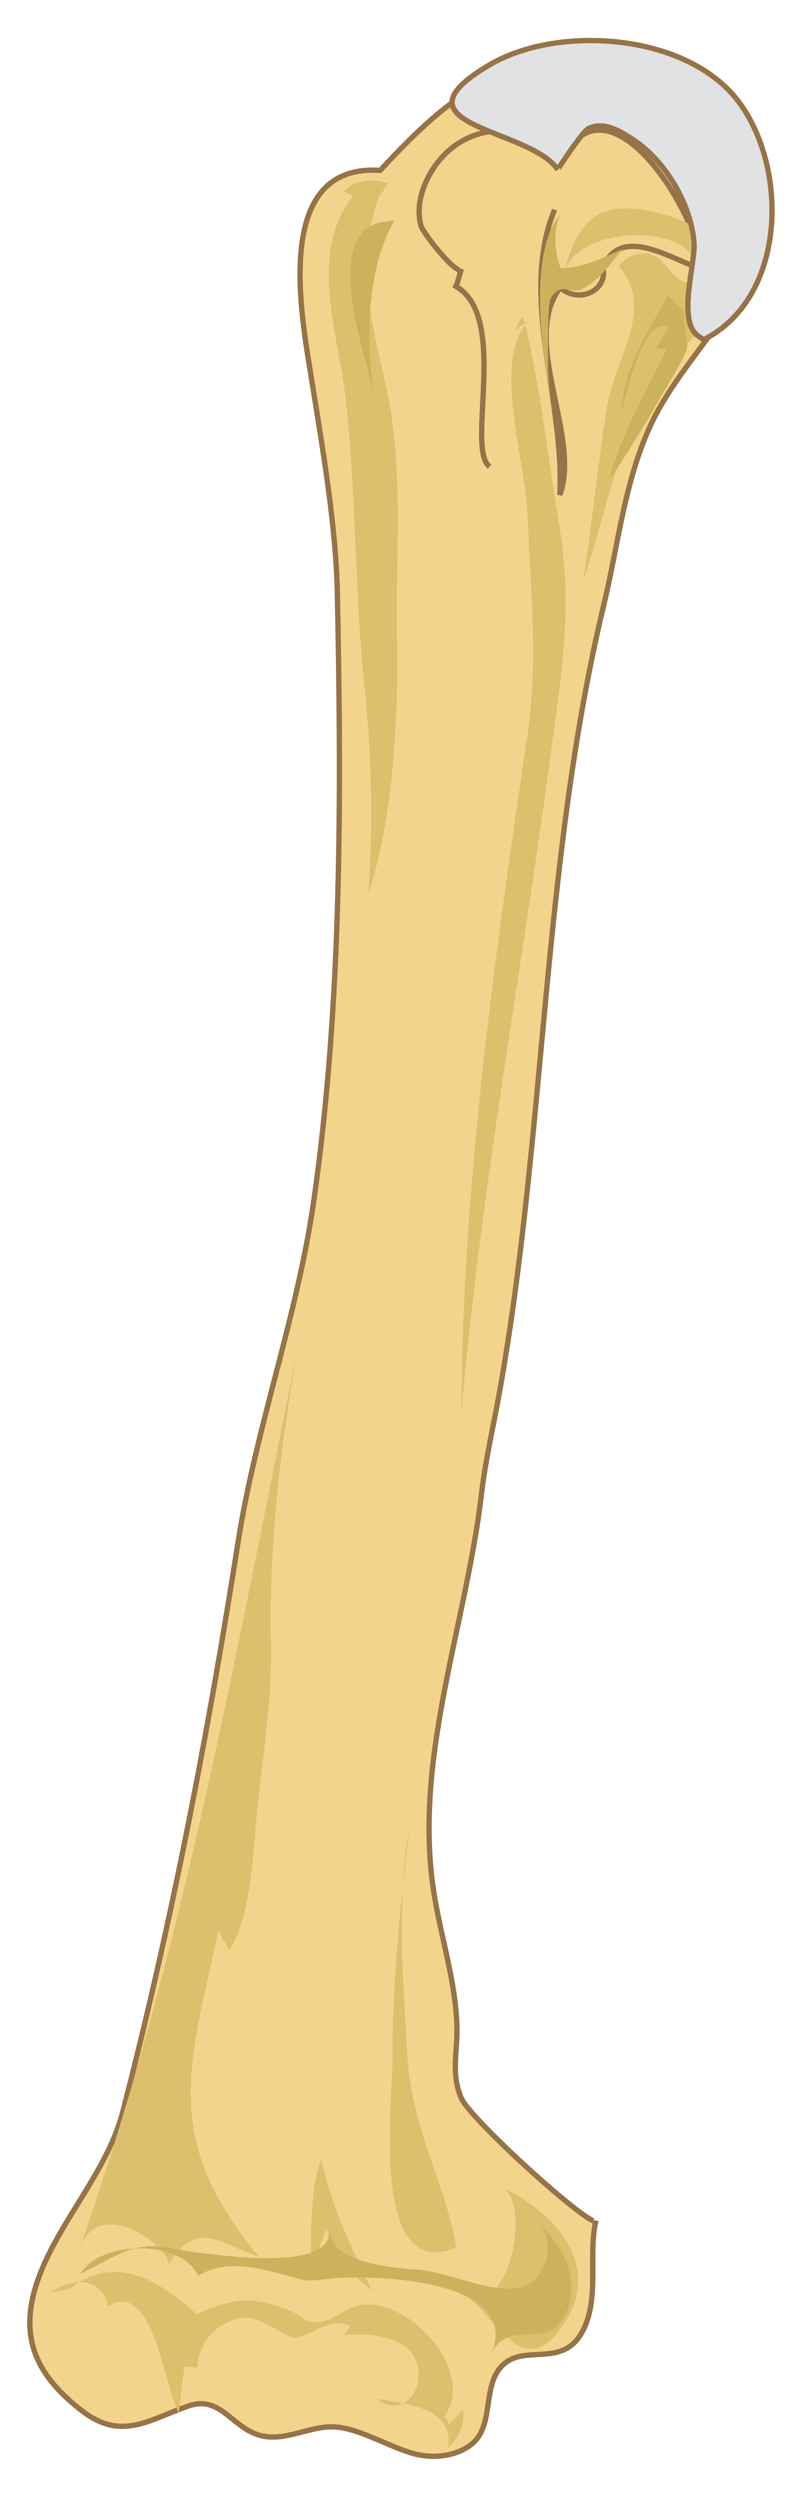 <?xml version="1.0" encoding="UTF-8" standalone="no"?>
<!-- Generator: Adobe Illustrator 12.0.0, SVG Export Plug-In . SVG Version: 6.00 Build 51448)  -->
<svg
   xmlns:ns="http://creativecommons.org/ns#"
   xmlns:dc="http://purl.org/dc/elements/1.1/"
   xmlns:cc="http://web.resource.org/cc/"
   xmlns:rdf="http://www.w3.org/1999/02/22-rdf-syntax-ns#"
   xmlns:svg="http://www.w3.org/2000/svg"
   xmlns="http://www.w3.org/2000/svg"
   xmlns:sodipodi="http://sodipodi.sourceforge.net/DTD/sodipodi-0.dtd"
   xmlns:inkscape="http://www.inkscape.org/namespaces/inkscape"
   version="1.0"
   id="Layer_1"
   width="120"
   height="370"
   viewBox="0 0 435.687 841.89"
   overflow="visible"
   enable-background="new 0 0 435.687 841.89"
   xml:space="preserve"
   sodipodi:version="0.32"
   inkscape:version="0.45.1"
   sodipodi:docname="Humerus.svg"
   inkscape:output_extension="org.inkscape.output.svg.inkscape"
   style="overflow: visible; display: inline;"
   sodipodi:docbase="C:\Users\Mikael\Pictures\Internet\Wikipedia\Häggström series\Organs\Skeleton\Right arm"><defs
   id="defs3096"><inkscape:perspective
   sodipodi:type="inkscape:persp3d"
   inkscape:vp_x="0 : 420.94501 : 1"
   inkscape:vp_y="0 : 1000 : 0"
   inkscape:vp_z="435.68701 : 420.94501 : 1"
   inkscape:persp3d-origin="217.84351 : 280.63 : 1"
   id="perspective3100" />
		
		
		
		
	
		
		
	
		
		
		
		
		
	
	
	

		
		
		
	
			
			
		
				
				
				
				
				
			
	
	

	
	
	
	
	
	
	
	
	
	
	
	
	
	
	
	
	
	
	
	

		
		
		
		
		
		
		
		
	</defs>
<sodipodi:namedview
   inkscape:window-height="732"
   inkscape:window-width="1008"
   inkscape:pageshadow="2"
   inkscape:pageopacity="0.0"
   guidetolerance="10.0"
   gridtolerance="10.0"
   objecttolerance="10.0"
   borderopacity="1.0"
   bordercolor="#666666"
   pagecolor="#ffffff"
   id="base"
   showgrid="false"
   inkscape:zoom="0.70710678"
   inkscape:cx="-137.99362"
   inkscape:cy="265.42793"
   inkscape:window-x="0"
   inkscape:window-y="0"
   inkscape:current-layer="layer3"
   showguides="true"
   inkscape:guide-bbox="true"
   width="120px"
   height="370px" />
<g
   inkscape:groupmode="layer"
   id="layer3"
   inkscape:label="Skeleton"
   style="display:inline"
   transform="translate(181.098,880.556)"><g
     style="display:inline;overflow:visible"
     id="g2242"
     inkscape:label="Humerus"
     transform="matrix(8.772,-1.466,1.466,8.772,-1196.64,-2398.29)">
			<path
   d="M 103.302,252.136 C 103.83,250.529 104.461,248.992 105.037,247.378 C 110.424,232.313 112.863,216.18 119.161,201.34 C 120.59,197.974 121.563,194.384 123.616,191.309 C 125.19,188.951 127.52,187.125 129.355,185.15 C 133.704,180.471 132.216,173.506 126.573,170.48 C 119.778,166.835 115.65,168.994 110.125,173.278 C 103.685,171.755 103.979,181.248 103.951,185.15 C 103.921,189.286 103.95,194.009 103.354,198.079 C 101.595,210.078 99.58,222.423 95.916,233.975 C 93.779,240.716 90.198,246.948 87.996,253.572 C 84.28,264.75 80.216,275.66 75.428,286.417 C 73.771,290.137 69.821,292.81 68.267,296.449 C 67.05,299.3 67.929,301.559 70.035,303.822 C 72.11,306.05 73.978,304.98 76.459,304.581 C 78.605,304.236 78.84,306.657 80.812,307.203 C 82.197,307.586 83.689,306.958 85.046,307.317 C 86.495,307.7 88.005,309.031 89.384,309.672 C 90.444,310.165 91.903,310.281 92.956,309.673 C 94.393,308.843 94.169,306.649 95.266,305.545 C 96.813,303.988 98.911,306.122 100.546,304.223 C 102.064,302.46 101.723,299.652 102.578,297.594 C 102.338,298.171 96.051,290.297 95.752,288.919 C 95.396,287.274 96.013,286.18 96.227,284.583 C 96.592,281.867 96.14,279.071 96.178,276.336 C 96.291,268.245 100.744,260.875 102.982,253.173 C 103.082,252.822 103.19,252.478 103.302,252.136 z "
   id="path2244"
   style="fill:#f3d48c;stroke:#967348;stroke-width:0.322" />
			<path
   d="M 120.136,177.361 C 117.132,182.174 118.843,189.029 117.605,194.405 C 119.478,191.177 116.768,184.822 119.689,182.064 C 120.712,183.276 122.558,182.642 122.432,181.295 C 124.01,178.807 126.731,181.639 128.297,182.321 C 128.79,179.317 124.875,169.506 121.118,174.367 C 119.292,171.636 115.628,171.233 113.349,173.656 C 112.512,174.545 111.883,175.744 112.007,177.001 C 112.048,177.407 113.685,180.44 114.002,179.955 C 113.82,180.233 113.697,180.652 113.482,180.938 C 116.375,183.288 112.442,190.701 113.699,192.023"
   id="path2246"
   style="fill:none;stroke:#967348;stroke-width:0.322" />
			<path
   d="M 70.43,296.439 C 73.698,294.729 75.847,296.801 77.82,299.178 C 80.298,298.602 81.299,298.633 83.471,299.949 C 84.382,300.5 84.075,300.803 85.068,300.892 C 85.878,300.965 86.783,300.29 87.691,300.291 C 90.641,300.294 93.993,305.363 91.56,307.798 C 91.685,307.823 91.773,308.206 91.773,308.302 C 92.002,308.085 92.504,307.782 92.732,307.559 C 92.799,308.473 92.193,309.204 91.493,309.655 C 92.288,307.406 89.513,306.611 87.705,306.037 C 89.27,307.697 91.082,305.511 90.331,303.776 C 89.765,302.465 87.645,301.991 86.443,301.912 C 86.535,301.772 86.771,301.529 86.858,301.429 C 85.685,300.66 84.647,301.598 83.445,301.589 C 83.011,301.585 81.56,299.84 80.433,299.861 C 78.916,299.891 77.64,300.898 77.333,302.384 C 77.045,302.348 76.894,302.22 76.58,302.212 C 76.286,303.127 76.042,303.95 75.784,304.903 C 75.155,303.367 75.643,296.631 72.627,297.833 C 72.534,296.078 70.931,295.741 69.356,296.437"
   id="path2248"
   style="fill:#dcc06d" />
			<path
   d="M 81.212,273.961 C 78.291,280.8 75.123,287.546 71.468,294.167 C 73.297,290.854 77.205,295.313 76.588,296.036 C 78.723,293.532 79.674,295.035 82.112,296.41 C 77.43,288.295 79.842,284.386 82.965,276.521 C 83.048,277.114 83.236,277.318 83.384,277.816 C 85.092,276.097 85.851,271.892 86.523,269.521 C 87.413,266.378 88.499,263.087 88.953,259.869 C 89.737,254.328 91.5,248.204 93.351,242.99 C 89.335,253.453 85.548,263.811 81.212,273.961 z "
   id="path2250"
   style="fill:#dcc06d" />
			<path
   d="M 93.976,297.816 C 93.987,293.978 92.523,290.305 92.948,286.166 C 93.407,281.716 93.888,276.323 95.4,272.244 C 94.033,276.874 92.762,281.552 91.979,286.32 C 91.62,288.492 88.453,299.1 93.976,297.816 z "
   id="path2252"
   style="fill:#dcc06d" />
			<path
   d="M 85.091,297.513 C 85.491,295.484 85.796,292.968 86.808,291.179 C 86.894,294.038 87.741,296.789 88.525,299.552 C 87.494,298.323 86.382,297.069 86.451,295.397 C 85.898,296.135 85.467,297.226 85.091,298.229"
   id="path2254"
   style="fill:#dcc06d" />
			<path
   d="M 97.574,297.783 C 97.95,296.454 97.943,295.129 97.302,294.689 C 99.962,296.515 102.566,300.104 99.781,303.272 C 96.594,306.894 95.748,302.257 93.905,300.622 C 95.431,301.976 96.98,299.877 97.574,297.783 z "
   id="path2256"
   style="fill:#dcc06d" />
			<path
   d="M 117.991,183.439 C 114.748,184.863 115.939,191.757 115.489,195.258 C 114.905,199.799 114.682,204.102 113.262,208.481 C 109.052,221.47 104.901,234.683 102.606,248.063 C 106.074,234.635 110.817,221.804 114.869,208.526 C 116.267,203.943 117.276,200.867 117.276,195.973 C 117.276,191.839 117.543,187.57 117.202,183.468 C 116.844,183.587 116.844,183.841 116.56,184.155"
   id="path2258"
   style="fill:#dcc06d" />
			<path
   d="M 125.499,180.935 C 124.659,180.767 123.977,180.809 123.409,181.384 C 125.181,184.285 122.245,186.823 121.308,189.607 C 120.163,193.004 119.269,196.369 118.143,199.777 C 120.522,195.293 121.685,191.292 125.482,187.659 C 126.611,186.578 129.731,184.728 130.152,183.241 C 130.735,181.188 128.1,179.437 126.59,178.725 C 123.265,177.155 121.49,177.882 120.116,181.131 C 121.591,178.271 129.41,179.698 127.872,183.048 C 125.954,183.243 126.658,180.272 124.068,180.935"
   id="path2260"
   style="fill:#dcc06d" />
			<path
   d="M 110.481,174.141 C 109.56,173.635 108.561,173.604 107.763,174.143 C 107.839,174.319 108.142,174.346 108.211,174.571 C 105.022,177.512 105.984,182.447 105.799,186.327 C 105.517,192.214 104.401,198.027 104.044,203.91 C 103.794,208.027 103.183,212.254 102.232,216.228 C 104.449,212.054 105.789,205.967 106.467,201.318 C 107.164,196.545 108.539,191.453 108.338,186.606 C 108.158,182.276 107.546,179.013 109.767,174.856"
   id="path2262"
   style="fill:#dcc06d" />
			<path
   d="M 126.921,175.762 C 127.807,177.298 128.263,179.14 128.127,180.712 C 128.021,181.942 126.321,185.23 127.439,186.306 C 127.536,186.4 127.633,186.496 127.728,186.594 C 133.058,184.942 134.526,177.301 132.204,172.781 C 129.826,168.153 122.209,166.357 117.722,168.07 C 110.829,170.701 119.463,172.21 120.732,175.008 C 120.717,174.977 122.608,172.937 123.002,172.848 C 123.982,172.626 124.68,173.225 125.362,173.822 C 125.968,174.354 126.494,175.021 126.921,175.762 z "
   id="path2264"
   style="fill:#e1e2e3;stroke:#967348;stroke-width:0.322" />
			<path
   d="M 120.41,177.725 C 119.831,178.635 119.718,179.859 119.914,180.902 C 121.212,181.143 122.57,180.674 123.801,180.388 C 122.867,181.186 122.121,182.014 120.985,182.355 C 120.168,182.6 119.943,181.679 119.055,182.54 C 118.763,182.823 118.33,185.809 118.25,186.234 C 117.936,187.905 117.995,189.622 117.996,191.334 C 117.996,187.636 117.719,181.38 119.873,178.262"
   id="path2266"
   style="fill:#ccb25c" />
			<path
   d="M 126.847,184.698 C 126.453,186.95 127.27,186.391 125.774,188.178 C 124.124,190.149 122.518,192.163 120.705,193.995 C 121.754,191.615 123.848,188.975 125.413,186.83 C 125.259,186.771 124.975,186.653 124.793,186.583 C 125.117,186.307 125.509,185.732 125.749,185.552 C 124.522,184.265 122.353,189.44 122.133,190.067 C 122.634,187.422 124.8,185.221 126.041,183.625"
   id="path2268"
   style="fill:#ccb25c" />
			<path
   d="M 109.951,176.384 C 105.812,176.118 107.474,184.382 107.537,186.767 C 107.485,183.374 108.357,178.941 110.488,176.384"
   id="path2270"
   style="fill:#ccb25c" />
			<path
   d="M 99.454,298.606 C 99.329,299.689 98.459,300.791 97.345,300.844 C 95.645,300.927 93.158,299.152 91.466,298.75 C 90.229,298.457 86.231,297.485 86.63,295.543 C 86.134,297.96 80.292,296.04 78.518,295.542 C 77.088,295.14 76.314,294.551 74.818,294.666 C 73.614,294.759 72.446,295.317 71.307,295.625 C 72.832,293.812 77.684,294.577 78.29,296.923 C 80.061,296.245 81.699,296.93 83.342,297.676 C 84.775,298.326 84.518,298.332 86.082,298.406 C 88.272,298.509 97.777,300.234 94.98,304.544 C 96.422,302.321 98.629,305.279 100.08,302.459 C 100.995,300.68 100.262,298.509 99.042,297.148 C 99.398,297.546 99.515,298.075 99.454,298.606 z "
   id="path2272"
   style="fill:#ccb25c" />
		</g></g><g
   inkscape:groupmode="layer"
   id="layer1"
   inkscape:label="Labels"
   style="display:inline"
   transform="translate(181.098,880.556)">



















































































</g></svg>